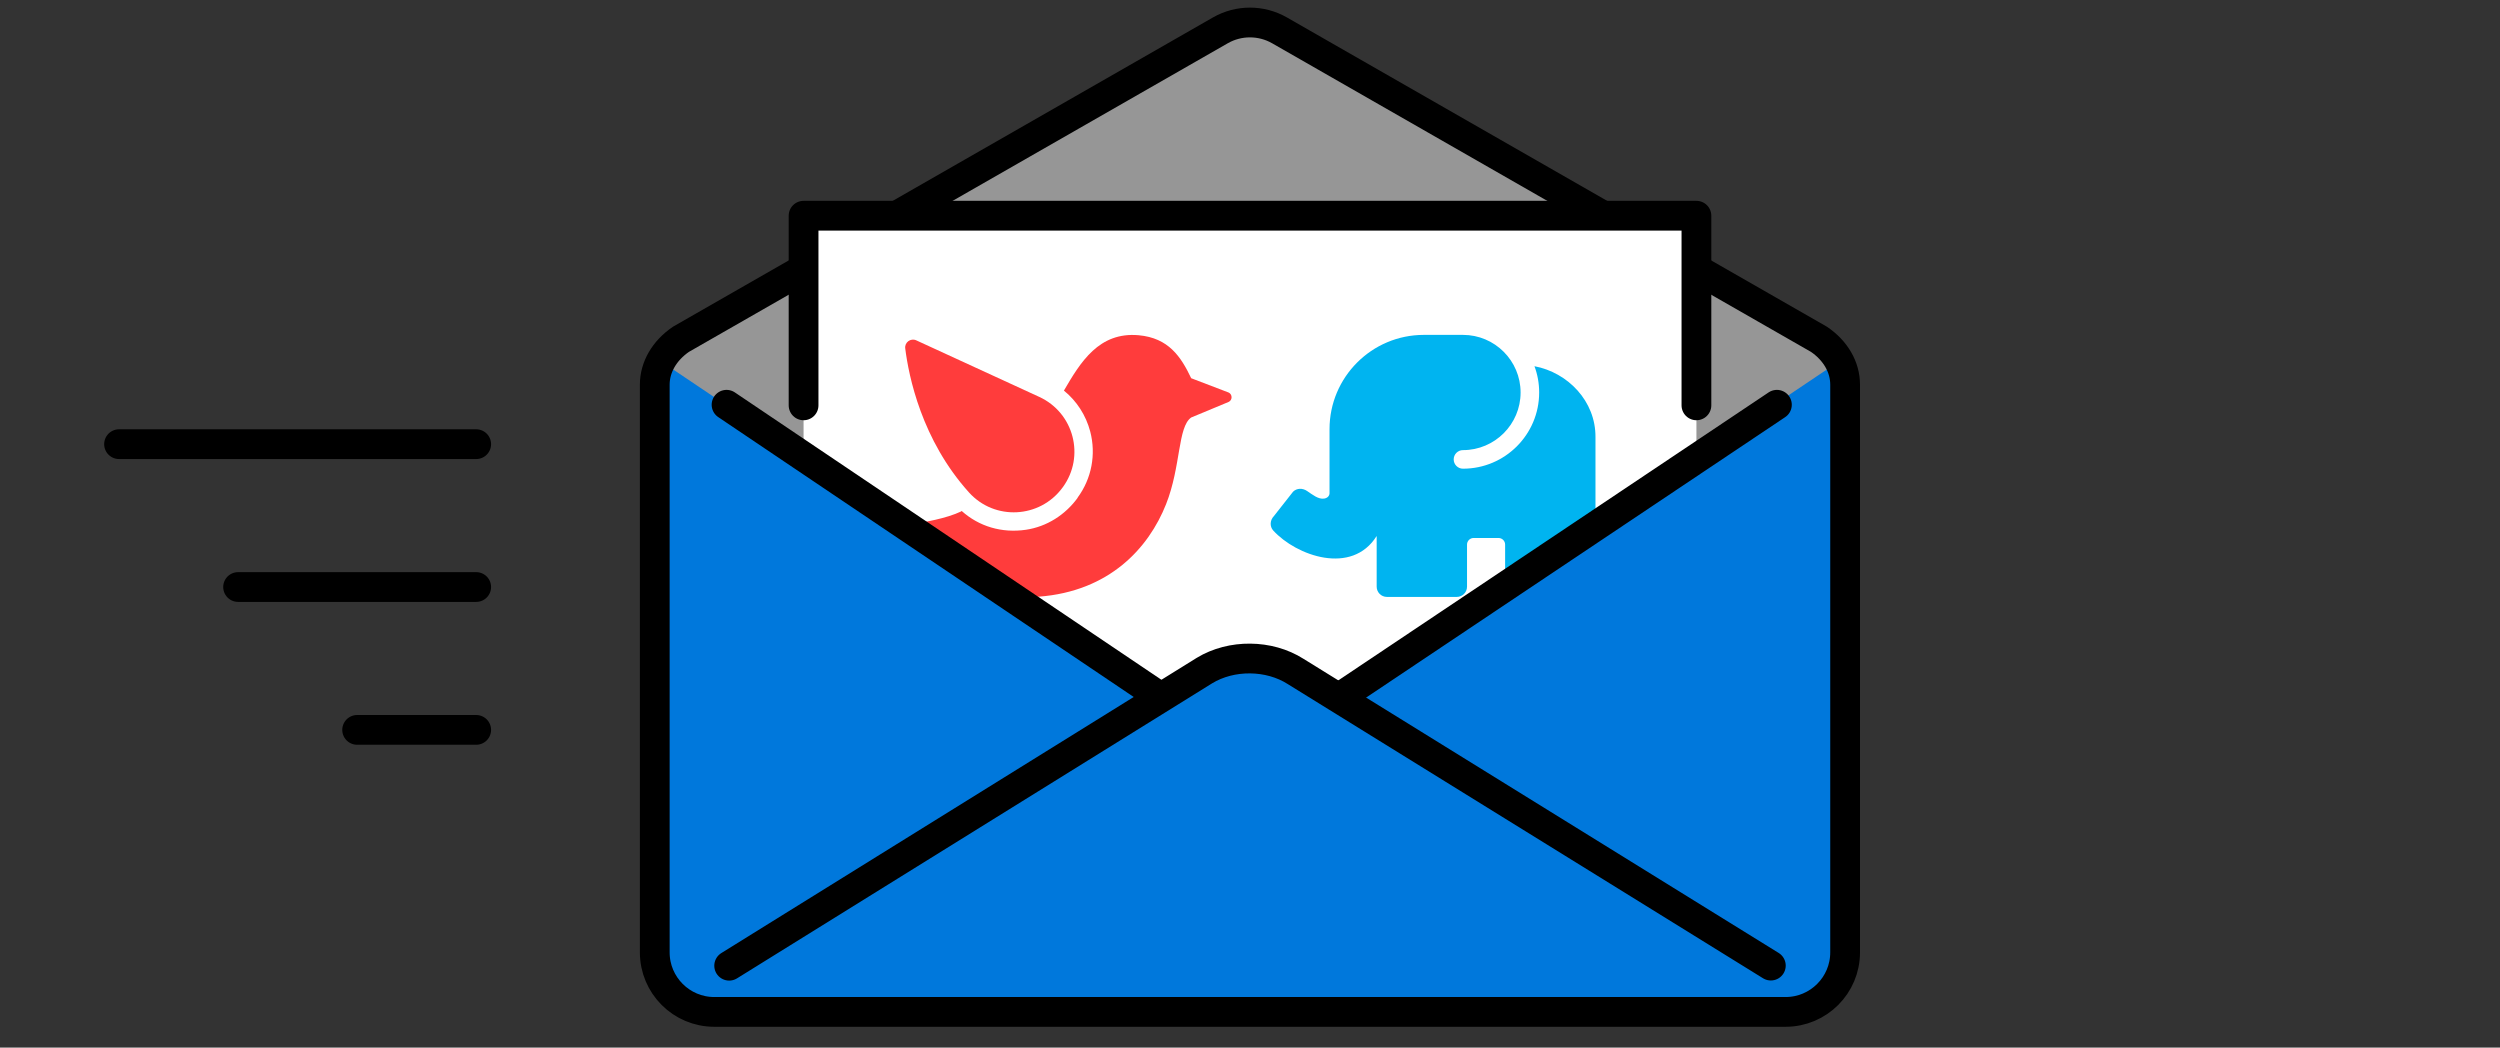 <?xml version="1.0" encoding="UTF-8"?><svg id="_情報" xmlns="http://www.w3.org/2000/svg" width="210" height="88" xmlns:xlink="http://www.w3.org/1999/xlink" viewBox="0 0 210 88"><rect x="0" y="0" width="210" height="88" fill="#333333" stroke="none"/><defs><style>.cls-1,.cls-2{fill:none;}.cls-2,.cls-3,.cls-4{stroke:#000;stroke-linecap:round;stroke-linejoin:round;stroke-width:2.5px;}.cls-3,.cls-5{fill:#0078dc;}.cls-6{fill:#969696;}.cls-4,.cls-7{fill:#fff;}.cls-8{fill:#00b4f0;}.cls-9{fill:#ff3c3c;}.cls-10{clip-path:url(#clippath);}</style><clipPath id="clippath"><polygon class="cls-1" points="142.5 39.05 142.5 18.12 67.5 18.12 67.5 39.05 105 63.62 142.5 39.05"/></clipPath></defs><path class="cls-5" d="M150,85H60c-2.76,0-5-2.24-5-5v-47.69c0-1.47.81-2.86,2.2-3.81L102.51,2.55c1.54-.88,3.43-.88,4.97,0l45.31,25.95c1.4.95,2.2,2.34,2.2,3.81v47.69c0,2.76-2.24,5-5,5Z"/><path class="cls-6" d="M155,30L107.5,2.57c-1.55-.89-3.45-.89-5,0l-47.5,27.43,50,33.62,50-33.62Z"/><path class="cls-2" d="M150,85H60c-2.76,0-5-2.24-5-5v-47.69c0-1.47.81-2.86,2.2-3.81L102.51,2.55c1.54-.88,3.43-.88,4.97,0l45.31,25.95c1.4.95,2.2,2.34,2.2,3.81v47.69c0,2.76-2.24,5-5,5Z"/><polygon class="cls-7" points="142.5 39.05 142.5 18.12 67.5 18.12 67.5 39.05 105 63.62 142.5 39.05"/><polyline class="cls-2" points="67.5 34.05 67.5 18.12 142.5 18.12 142.5 34.05"/><line class="cls-4" x1="10" y1="37.31" x2="40" y2="37.31"/><line class="cls-4" x1="20" y1="49.31" x2="40" y2="49.31"/><line class="cls-4" x1="30" y1="61.31" x2="40" y2="61.31"/><g class="cls-10"><path class="cls-9" d="M80.75,42.93s.02,0,.03-.01c1.45,1.3,3.37,1.88,5.4,1.58,1.75-.26,3.3-1.25,4.34-2.68v-.02c1.18-1.6,1.56-3.63,1.06-5.55-.36-1.37-1.14-2.57-2.21-3.44,1.39-2.39,2.95-4.95,6.28-4.65,2.51.23,3.55,1.8,4.41,3.61l3.14,1.2c.33.15.34.63.01.79l-3.15,1.31c-1.14.8-.85,4.1-2.11,7.28-1.47,3.71-4.78,7.32-10.68,7.77-4.07.27-8.56-1.79-11.07-4.66-.45-.52-.16-1.33.52-1.45.85-.14,2.75-.44,4.04-1.06Z"/><path class="cls-9" d="M89.24,40.97l.04-.05c1.88-2.58.93-6.24-1.98-7.58l-10.33-4.75c-.47-.22-1,.17-.93.68.29,2.32,1.37,7.68,5.36,12.1,2.15,2.38,5.95,2.18,7.85-.41Z"/><path class="cls-8" d="M128.89,30.75c.26.69.4,1.44.4,2.22,0,3.53-2.87,6.4-6.4,6.4-.43,0-.78-.35-.78-.78s.35-.78.78-.78c2.67,0,4.84-2.17,4.84-4.84s-2.17-4.84-4.84-4.84h-3.29c-4.37,0-7.92,3.55-7.92,7.92v5.39c-.01.23-.19.4-.45.44-.49.08-.99-.34-1.44-.64-.37-.25-.85-.25-1.17.06l-1.62,2.06c-.32.33-.36.86-.05,1.2,1.94,2.13,6.61,3.8,8.69.46v4.26c0,.47.38.86.86.86h5.87c.47,0,.86-.38.86-.86v-3.54c0-.3.25-.55.55-.55h2.1c.3,0,.55.25.55.55v3.54c0,.47.38.86.86.86h5.87c.47,0,.86-.38.86-.86v-12.56c.02-3.03-2.32-5.43-5.13-5.96Z"/></g><line class="cls-2" x1="105" y1="63.62" x2="61.03" y2="34"/><line class="cls-2" x1="105" y1="63.62" x2="149.26" y2="34"/><path class="cls-3" d="M61.25,81.12l39.92-24.79c2.27-1.38,5.43-1.35,7.66.07l39.92,24.71"/><rect id="_x3C_スライス_x3E_" class="cls-1" width="210" height="88"/></svg>